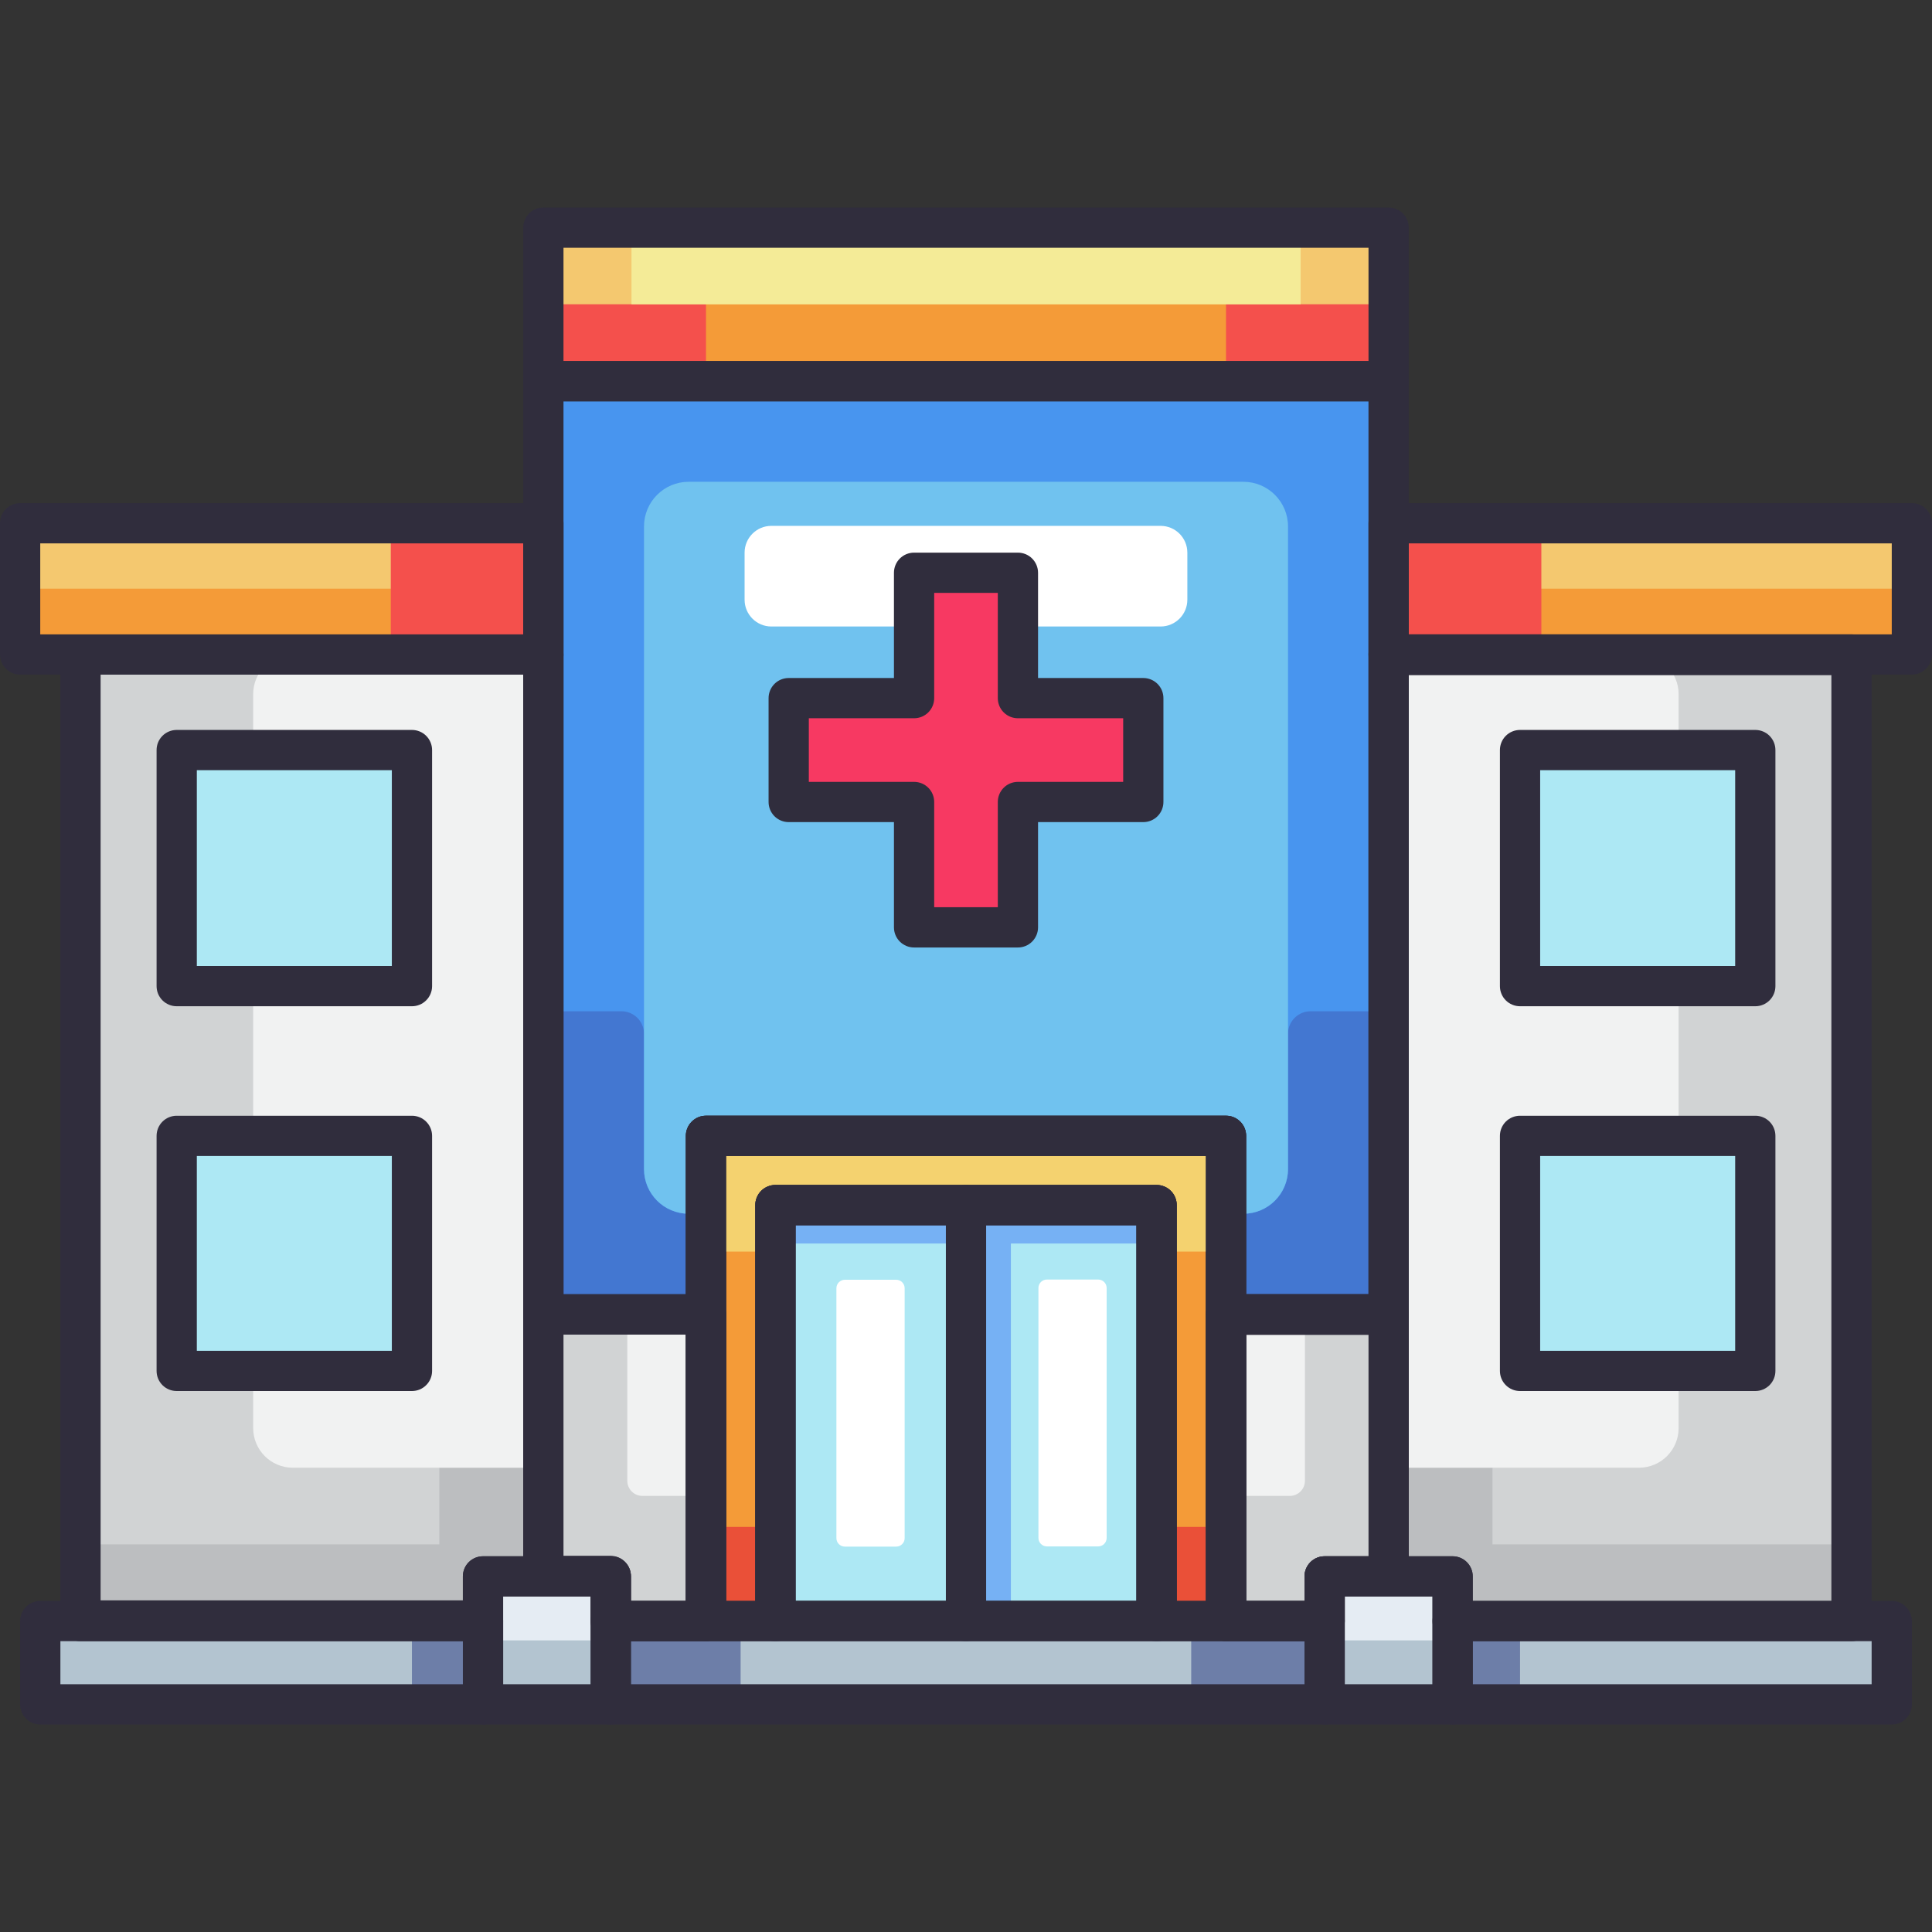 <?xml version="1.0" encoding="UTF-8"?>
<svg xmlns="http://www.w3.org/2000/svg" width="65" height="65" viewBox="0 0 65 65" fill="none">
  <rect x="0" y="0" width="65" height="65" fill="#333333" stroke="none"/>
  <g clip-path="url(#clip0_192_609)">
    <path d="M2.709 22.019H62.292V54.539H2.709V22.019Z" fill="#D1D3D4"></path>
    <path d="M14.781 49.38H50.213V54.539H14.781V49.38Z" fill="#BCBEC0"></path>
    <path d="M2.709 51.959H62.292V54.539H2.709V51.959Z" fill="#BCBEC0"></path>
    <path d="M55.142 22.019H9.851C9.115 22.019 8.518 22.616 8.518 23.353V48.046C8.518 48.783 9.115 49.38 9.851 49.38H55.142C55.878 49.38 56.475 48.783 56.475 48.046V23.353C56.475 22.616 55.878 22.019 55.142 22.019Z" fill="#F1F2F2"></path>
    <path d="M0.678 17.591H64.317V22.019H0.678V17.591Z" fill="#F49B38"></path>
    <path d="M0.678 17.591H64.317V19.805H0.678V17.591Z" fill="#F4C86F"></path>
    <path d="M13.148 17.591H51.857V22.019H13.148V17.591Z" fill="#F4504C"></path>
    <path d="M18.281 44.22H46.719V54.539H18.281V44.22Z" fill="#F1F2F2"></path>
    <path d="M46.718 55.216H18.281C18.101 55.216 17.929 55.145 17.802 55.018C17.675 54.891 17.604 54.719 17.604 54.539V44.22C17.604 44.041 17.675 43.868 17.802 43.742C17.929 43.614 18.101 43.543 18.281 43.543H46.718C46.898 43.543 47.07 43.614 47.197 43.742C47.324 43.868 47.395 44.041 47.395 44.22V54.539C47.395 54.719 47.324 54.891 47.197 55.018C47.07 55.145 46.898 55.216 46.718 55.216ZM18.958 53.862H46.041V44.897H18.958V53.862Z" fill="#302D3D"></path>
    <path d="M18.281 44.22H46.719V54.539H18.281V44.22Z" fill="#D1D3D4"></path>
    <path d="M43.395 44.221H21.613C21.333 44.221 21.105 44.448 21.105 44.728V49.82C21.105 50.1 21.333 50.328 21.613 50.328H43.395C43.675 50.328 43.903 50.1 43.903 49.82V44.728C43.903 44.448 43.675 44.221 43.395 44.221Z" fill="#F1F2F2"></path>
    <path d="M18.281 7.658H46.719V12.817H18.281V7.658Z" fill="#F4504C"></path>
    <path d="M23.752 7.658H41.248V12.817H23.752V7.658Z" fill="#F49B38"></path>
    <path d="M18.281 7.658H46.719V10.237H18.281V7.658Z" fill="#F4C86F"></path>
    <path d="M21.246 7.658H43.759V10.238H21.246V7.658Z" fill="#F4EB97"></path>
    <path d="M18.281 12.824H46.719V44.22H18.281V12.824Z" fill="#4895EF"></path>
    <path d="M43.333 34.782V39.332C43.334 39.529 43.296 39.725 43.221 39.908C43.145 40.091 43.035 40.257 42.895 40.397C42.755 40.536 42.589 40.647 42.407 40.722C42.224 40.798 42.028 40.836 41.83 40.835H23.17C22.972 40.836 22.776 40.798 22.593 40.722C22.411 40.647 22.245 40.536 22.105 40.397C21.965 40.257 21.855 40.091 21.779 39.908C21.704 39.725 21.666 39.529 21.667 39.332V34.782C21.667 34.581 21.587 34.388 21.445 34.246C21.302 34.103 21.11 34.023 20.908 34.023H19.04C18.838 34.023 18.646 34.103 18.503 34.246C18.361 34.388 18.281 34.581 18.281 34.782V44.22H46.719V34.782C46.719 34.682 46.699 34.583 46.66 34.49C46.622 34.398 46.565 34.314 46.494 34.243C46.423 34.173 46.339 34.117 46.246 34.079C46.153 34.041 46.054 34.023 45.954 34.023H44.098C43.998 34.023 43.899 34.041 43.806 34.079C43.713 34.117 43.629 34.173 43.558 34.243C43.487 34.314 43.43 34.398 43.392 34.49C43.353 34.583 43.333 34.682 43.333 34.782Z" fill="#4377D1"></path>
    <path d="M43.334 39.332V17.712C43.334 16.882 42.661 16.209 41.831 16.209H23.17C22.34 16.209 21.667 16.882 21.667 17.712V39.332C21.667 40.162 22.34 40.835 23.17 40.835H41.831C42.661 40.835 43.334 40.162 43.334 39.332Z" fill="#70C2EF"></path>
    <path d="M39.947 20.177V18.593C39.947 18.095 39.544 17.692 39.047 17.692H25.952C25.455 17.692 25.051 18.095 25.051 18.593V20.177C25.051 20.674 25.455 21.078 25.952 21.078H39.047C39.544 21.078 39.947 20.674 39.947 20.177Z" fill="white"></path>
    <path d="M41.241 38.208V54.532H23.752V38.208H41.241Z" fill="#F49B38"></path>
    <path d="M41.247 55.216H23.751C23.572 55.216 23.399 55.145 23.273 55.018C23.146 54.891 23.074 54.718 23.074 54.539V38.214C23.074 38.035 23.146 37.863 23.273 37.736C23.399 37.609 23.572 37.537 23.751 37.537H41.247C41.427 37.537 41.599 37.609 41.726 37.736C41.853 37.863 41.924 38.035 41.924 38.214V54.539C41.924 54.718 41.853 54.891 41.726 55.018C41.599 55.145 41.427 55.216 41.247 55.216ZM24.428 53.862H40.57V38.892H24.428V53.862Z" fill="#302D3D"></path>
    <path d="M26.088 40.544H38.912V54.539H26.088V40.544Z" fill="#ADE8F4"></path>
    <path d="M26.088 42.108V40.544H38.912V42.108H41.248V38.215H23.752V42.108H26.088Z" fill="#F4D26F"></path>
    <path d="M23.752 51.37H26.088V54.532H23.752V51.37ZM38.912 51.37H41.248V54.532H38.912V51.37Z" fill="#EA5038"></path>
    <path d="M26.088 40.544H38.912V41.837H26.088V40.544Z" fill="#76B1F4"></path>
    <path d="M32.5 40.544H34.01V54.539H32.5V40.544Z" fill="#76B1F4"></path>
    <path d="M30.436 51.75V43.34C30.436 43.183 30.308 43.056 30.151 43.056H28.425C28.268 43.056 28.14 43.183 28.14 43.34V51.75C28.14 51.907 28.268 52.034 28.425 52.034H30.151C30.308 52.034 30.436 51.907 30.436 51.75Z" fill="white"></path>
    <path d="M37.232 51.743V43.333C37.232 43.176 37.105 43.049 36.948 43.049H35.221C35.064 43.049 34.937 43.176 34.937 43.333V51.743C34.937 51.9 35.064 52.027 35.221 52.027H36.948C37.105 52.027 37.232 51.9 37.232 51.743Z" fill="white"></path>
    <path d="M38.911 55.216H26.087C25.908 55.216 25.735 55.145 25.608 55.018C25.482 54.891 25.41 54.718 25.41 54.539V40.544C25.41 40.364 25.482 40.192 25.608 40.065C25.735 39.938 25.908 39.867 26.087 39.867H38.911C39.091 39.867 39.263 39.938 39.39 40.065C39.517 40.192 39.588 40.364 39.588 40.544V54.539C39.588 54.718 39.517 54.891 39.39 55.018C39.263 55.145 39.091 55.216 38.911 55.216ZM26.764 53.862H38.234V41.221H26.764V53.862Z" fill="#302D3D"></path>
    <path d="M1.354 54.539H63.645V57.342H1.354V54.539Z" fill="#B3C4D0"></path>
    <path d="M13.859 54.539H51.14V57.342H13.859V54.539Z" fill="#6D7EA8"></path>
    <path d="M24.917 54.539H40.077V57.342H24.917V54.539ZM16.25 53.036H20.549V57.335H16.25V53.036ZM44.566 53.036H48.865V57.335H44.566V53.036Z" fill="#B3C4D0"></path>
    <path d="M16.25 53.036H20.549V55.189H16.25V53.036ZM44.566 53.036H48.865V55.189H44.566V53.036Z" fill="#E5ECF3"></path>
    <path d="M5.945 38.215H13.86V46.13H5.945V38.215ZM51.141 38.215H59.056V46.13H51.141V38.215ZM5.945 25.235H13.86V33.15H5.945V25.235ZM51.141 25.235H59.056V33.15H51.141V25.235Z" fill="#ADE8F4"></path>
    <path d="M38.465 23.488H34.247V19.27H30.753V23.488H26.535V26.982H30.753V31.2H34.247V26.982H38.465V23.488Z" fill="#F73962"></path>
    <path d="M23.752 55.216H20.549C20.37 55.216 20.198 55.145 20.071 55.018C19.944 54.891 19.872 54.718 19.872 54.539V53.713H16.927V54.539C16.927 54.718 16.856 54.891 16.729 55.018C16.602 55.145 16.43 55.216 16.25 55.216H2.708C2.529 55.216 2.357 55.145 2.23 55.018C2.103 54.891 2.031 54.718 2.031 54.539V22.039C2.031 21.859 2.103 21.687 2.23 21.56C2.357 21.433 2.529 21.362 2.708 21.362H18.281C18.461 21.362 18.633 21.433 18.76 21.56C18.887 21.687 18.958 21.859 18.958 22.039V43.543H23.752C23.932 43.543 24.104 43.614 24.231 43.741C24.358 43.868 24.429 44.041 24.429 44.22V54.539C24.429 54.718 24.358 54.891 24.231 55.018C24.104 55.145 23.932 55.216 23.752 55.216ZM21.227 53.862H23.075V44.897H18.281C18.102 44.897 17.93 44.826 17.802 44.699C17.675 44.572 17.604 44.4 17.604 44.22V22.696H3.385V53.842H15.573V53.036C15.573 52.856 15.644 52.684 15.771 52.557C15.898 52.43 16.07 52.359 16.25 52.359H20.549C20.729 52.359 20.901 52.43 21.028 52.557C21.155 52.684 21.227 52.856 21.227 53.036V53.862ZM62.292 55.216H48.872C48.692 55.216 48.52 55.145 48.393 55.018C48.266 54.891 48.195 54.718 48.195 54.539V53.713H45.243V54.539C45.243 54.718 45.171 54.891 45.044 55.018C44.917 55.145 44.745 55.216 44.566 55.216H41.248C41.068 55.216 40.896 55.145 40.769 55.018C40.642 54.891 40.571 54.718 40.571 54.539V44.22C40.571 44.041 40.642 43.868 40.769 43.741C40.896 43.614 41.068 43.543 41.248 43.543H46.042V22.019C46.042 21.839 46.113 21.667 46.24 21.54C46.367 21.413 46.539 21.342 46.719 21.342H62.292C62.471 21.342 62.644 21.413 62.77 21.54C62.897 21.667 62.969 21.839 62.969 22.019V54.519C62.971 54.609 62.956 54.7 62.923 54.784C62.89 54.868 62.841 54.946 62.778 55.011C62.715 55.076 62.639 55.127 62.556 55.163C62.472 55.198 62.382 55.216 62.292 55.216ZM49.549 53.862H61.615V22.716H47.396V44.22C47.396 44.4 47.325 44.572 47.197 44.699C47.071 44.826 46.898 44.897 46.719 44.897H41.925V53.862H43.889V53.036C43.889 52.856 43.96 52.684 44.087 52.557C44.214 52.43 44.386 52.359 44.566 52.359H48.872C49.051 52.359 49.224 52.43 49.351 52.557C49.478 52.684 49.549 52.856 49.549 53.036V53.862Z" fill="#302D3D"></path>
    <path d="M18.281 22.696H0.677C0.498 22.696 0.325 22.625 0.198 22.497C0.071 22.37 0 22.198 0 22.019V17.604C0 17.425 0.071 17.252 0.198 17.125C0.325 16.998 0.498 16.927 0.677 16.927H18.281C18.461 16.927 18.633 16.998 18.76 17.125C18.887 17.252 18.958 17.425 18.958 17.604V22.032C18.955 22.209 18.882 22.378 18.755 22.502C18.629 22.626 18.459 22.696 18.281 22.696ZM1.354 21.342H17.604V18.281H1.354V21.342ZM64.323 22.696H46.719C46.539 22.696 46.367 22.625 46.24 22.497C46.113 22.37 46.042 22.198 46.042 22.019V17.604C46.042 17.425 46.113 17.252 46.24 17.125C46.367 16.998 46.539 16.927 46.719 16.927H64.323C64.502 16.927 64.675 16.998 64.802 17.125C64.929 17.252 65 17.425 65 17.604V22.032C64.996 22.209 64.924 22.378 64.797 22.502C64.67 22.626 64.5 22.696 64.323 22.696ZM47.396 21.342H63.646V18.281H47.396V21.342ZM38.912 55.216H26.088C25.908 55.216 25.736 55.145 25.609 55.018C25.482 54.891 25.411 54.719 25.411 54.539V40.544C25.411 40.364 25.482 40.192 25.609 40.065C25.736 39.938 25.908 39.867 26.088 39.867H38.912C39.092 39.867 39.264 39.938 39.391 40.065C39.518 40.192 39.589 40.364 39.589 40.544V54.539C39.589 54.719 39.518 54.891 39.391 55.018C39.264 55.145 39.092 55.216 38.912 55.216ZM26.765 53.862H38.235V41.221H26.765V53.862ZM23.752 55.216H20.549C20.37 55.216 20.198 55.145 20.071 55.018C19.944 54.891 19.872 54.719 19.872 54.539V53.713H18.281C18.102 53.713 17.93 53.642 17.802 53.515C17.675 53.388 17.604 53.215 17.604 53.036V44.234C17.604 44.054 17.675 43.882 17.802 43.755C17.93 43.628 18.102 43.557 18.281 43.557H23.752C23.932 43.557 24.104 43.628 24.231 43.755C24.358 43.882 24.429 44.054 24.429 44.234V54.539C24.429 54.719 24.358 54.891 24.231 55.018C24.104 55.145 23.932 55.216 23.752 55.216ZM21.227 53.862H23.075V44.897H18.958V52.345H20.549C20.729 52.345 20.901 52.417 21.028 52.544C21.155 52.671 21.227 52.843 21.227 53.022V53.862ZM44.566 55.216H41.248C41.068 55.216 40.896 55.145 40.769 55.018C40.642 54.891 40.571 54.719 40.571 54.539V44.22C40.571 44.041 40.642 43.868 40.769 43.742C40.896 43.614 41.068 43.543 41.248 43.543H46.719C46.898 43.543 47.071 43.614 47.197 43.742C47.325 43.868 47.396 44.041 47.396 44.22V53.022C47.396 53.202 47.325 53.374 47.197 53.501C47.071 53.628 46.898 53.7 46.719 53.7H45.243V54.526C45.245 54.616 45.228 54.705 45.195 54.789C45.162 54.873 45.112 54.949 45.049 55.013C44.986 55.077 44.911 55.129 44.828 55.163C44.745 55.198 44.656 55.216 44.566 55.216ZM41.925 53.862H43.889V53.036C43.889 52.856 43.96 52.684 44.087 52.557C44.214 52.43 44.386 52.359 44.566 52.359H46.042V44.911H41.925V53.862ZM46.719 13.501H18.281C18.102 13.501 17.93 13.43 17.802 13.303C17.675 13.176 17.604 13.004 17.604 12.824V7.658C17.604 7.478 17.675 7.306 17.802 7.179C17.93 7.052 18.102 6.981 18.281 6.981H46.719C46.898 6.981 47.071 7.052 47.197 7.179C47.325 7.306 47.396 7.478 47.396 7.658V12.824C47.396 13.004 47.325 13.176 47.197 13.303C47.071 13.43 46.898 13.501 46.719 13.501ZM18.958 12.147H46.042V8.335H18.958V12.147Z" fill="#302D3D"></path>
    <path d="M46.718 44.897H41.247C41.068 44.897 40.895 44.826 40.769 44.699C40.642 44.572 40.57 44.4 40.57 44.22V38.892H24.428V44.22C24.428 44.4 24.357 44.572 24.23 44.699C24.103 44.826 23.931 44.897 23.751 44.897H18.281C18.101 44.897 17.929 44.826 17.802 44.699C17.675 44.572 17.604 44.4 17.604 44.22V12.824C17.604 12.644 17.675 12.472 17.802 12.345C17.929 12.218 18.101 12.147 18.281 12.147H46.718C46.898 12.147 47.07 12.218 47.197 12.345C47.324 12.472 47.395 12.644 47.395 12.824V44.22C47.395 44.4 47.324 44.572 47.197 44.699C47.07 44.826 46.898 44.897 46.718 44.897ZM41.924 43.543H46.041V13.501H18.958V43.543H23.074V38.214C23.074 38.035 23.146 37.863 23.273 37.736C23.4 37.609 23.572 37.537 23.751 37.537H41.247C41.427 37.537 41.599 37.609 41.726 37.736C41.853 37.863 41.924 38.035 41.924 38.214V43.543Z" fill="#302D3D"></path>
    <path d="M41.249 55.216H38.913C38.733 55.216 38.561 55.145 38.434 55.018C38.307 54.891 38.236 54.718 38.236 54.539V41.221H26.766V54.539C26.766 54.718 26.694 54.891 26.567 55.018C26.441 55.145 26.268 55.216 26.089 55.216H23.753C23.573 55.216 23.401 55.145 23.274 55.018C23.147 54.891 23.076 54.718 23.076 54.539V38.214C23.076 38.035 23.147 37.863 23.274 37.736C23.401 37.609 23.573 37.537 23.753 37.537H41.249C41.428 37.537 41.6 37.609 41.727 37.736C41.854 37.863 41.926 38.035 41.926 38.214V54.539C41.926 54.718 41.854 54.891 41.727 55.018C41.6 55.145 41.428 55.216 41.249 55.216ZM39.59 53.862H40.572V38.892H24.43V53.862H25.412V40.544C25.412 40.364 25.483 40.192 25.61 40.065C25.737 39.938 25.909 39.867 26.089 39.867H38.913C39.092 39.867 39.264 39.938 39.391 40.065C39.518 40.192 39.59 40.364 39.59 40.544V53.862ZM16.251 58.019H1.355C1.175 58.019 1.003 57.948 0.876 57.821C0.749 57.694 0.678 57.522 0.678 57.342V54.539C0.678 54.359 0.749 54.187 0.876 54.06C1.003 53.933 1.175 53.862 1.355 53.862H16.251C16.43 53.862 16.602 53.933 16.729 54.06C16.856 54.187 16.928 54.359 16.928 54.539V57.342C16.928 57.522 16.856 57.694 16.729 57.821C16.602 57.948 16.43 58.019 16.251 58.019ZM2.032 56.665H15.574V55.216H2.032V56.665Z" fill="#302D3D"></path>
    <path d="M44.566 58.019H20.55C20.371 58.019 20.198 57.948 20.071 57.821C19.944 57.694 19.873 57.522 19.873 57.342V54.539C19.873 54.36 19.944 54.187 20.071 54.06C20.198 53.933 20.371 53.862 20.55 53.862H44.566C44.746 53.862 44.918 53.933 45.045 54.06C45.172 54.187 45.243 54.36 45.243 54.539V57.342C45.243 57.522 45.172 57.694 45.045 57.821C44.918 57.948 44.746 58.019 44.566 58.019ZM21.227 56.665H43.889V55.216H21.227V56.665ZM63.647 58.019H48.873C48.693 58.019 48.521 57.948 48.394 57.821C48.267 57.694 48.195 57.522 48.195 57.342V54.539C48.195 54.36 48.267 54.187 48.394 54.06C48.521 53.933 48.693 53.862 48.873 53.862H63.647C63.826 53.862 63.998 53.933 64.125 54.06C64.252 54.187 64.324 54.36 64.324 54.539V57.342C64.324 57.522 64.252 57.694 64.125 57.821C63.998 57.948 63.826 58.019 63.647 58.019ZM49.55 56.665H62.969V55.216H49.55V56.665Z" fill="#302D3D"></path>
    <path d="M20.549 58.019H16.25C16.07 58.019 15.898 57.948 15.771 57.821C15.644 57.694 15.573 57.522 15.573 57.342V53.036C15.573 52.856 15.644 52.684 15.771 52.557C15.898 52.43 16.07 52.359 16.25 52.359H20.549C20.729 52.359 20.901 52.43 21.028 52.557C21.155 52.684 21.226 52.856 21.226 53.036V57.342C21.226 57.522 21.155 57.694 21.028 57.821C20.901 57.948 20.729 58.019 20.549 58.019ZM16.927 56.665H19.872V53.713H16.927V56.665ZM48.872 58.019H44.566C44.386 58.019 44.214 57.948 44.087 57.821C43.96 57.694 43.888 57.522 43.888 57.342V53.036C43.888 52.856 43.96 52.684 44.087 52.557C44.214 52.43 44.386 52.359 44.566 52.359H48.872C49.051 52.359 49.224 52.43 49.35 52.557C49.477 52.684 49.549 52.856 49.549 53.036V57.342C49.549 57.522 49.477 57.694 49.35 57.821C49.224 57.948 49.051 58.019 48.872 58.019ZM45.243 56.665H48.195V53.713H45.243V56.665ZM13.86 46.8H5.945C5.765 46.8 5.593 46.729 5.466 46.602C5.339 46.475 5.268 46.303 5.268 46.123V38.215C5.268 38.035 5.339 37.863 5.466 37.736C5.593 37.609 5.765 37.538 5.945 37.538H13.86C14.039 37.538 14.212 37.609 14.338 37.736C14.466 37.863 14.537 38.035 14.537 38.215V46.123C14.537 46.303 14.466 46.475 14.338 46.602C14.212 46.729 14.039 46.8 13.86 46.8ZM6.622 45.446H13.183V38.892H6.622V45.446ZM59.055 46.8H51.14C50.96 46.8 50.788 46.729 50.661 46.602C50.534 46.475 50.463 46.303 50.463 46.123V38.215C50.463 38.035 50.534 37.863 50.661 37.736C50.788 37.609 50.96 37.538 51.14 37.538H59.055C59.235 37.538 59.407 37.609 59.534 37.736C59.661 37.863 59.732 38.035 59.732 38.215V46.123C59.732 46.303 59.661 46.475 59.534 46.602C59.407 46.729 59.235 46.8 59.055 46.8ZM51.817 45.446H58.378V38.892H51.817V45.446ZM13.86 33.854H5.945C5.765 33.854 5.593 33.783 5.466 33.656C5.339 33.529 5.268 33.357 5.268 33.177V25.235C5.268 25.055 5.339 24.883 5.466 24.756C5.593 24.629 5.765 24.558 5.945 24.558H13.86C14.039 24.558 14.212 24.629 14.338 24.756C14.466 24.883 14.537 25.055 14.537 25.235V33.177C14.537 33.357 14.466 33.529 14.338 33.656C14.212 33.783 14.039 33.854 13.86 33.854ZM6.622 32.5H13.183V25.912H6.622V32.5ZM59.055 33.854H51.14C50.96 33.854 50.788 33.783 50.661 33.656C50.534 33.529 50.463 33.357 50.463 33.177V25.235C50.463 25.055 50.534 24.883 50.661 24.756C50.788 24.629 50.96 24.558 51.14 24.558H59.055C59.235 24.558 59.407 24.629 59.534 24.756C59.661 24.883 59.732 25.055 59.732 25.235V33.177C59.732 33.357 59.661 33.529 59.534 33.656C59.407 33.783 59.235 33.854 59.055 33.854ZM51.817 32.5H58.378V25.912H51.817V32.5ZM32.5 55.216C32.32 55.216 32.148 55.145 32.021 55.018C31.894 54.891 31.823 54.719 31.823 54.539V40.544C31.823 40.364 31.894 40.192 32.021 40.065C32.148 39.938 32.32 39.867 32.5 39.867C32.679 39.867 32.852 39.938 32.979 40.065C33.106 40.192 33.177 40.364 33.177 40.544V54.539C33.177 54.719 33.106 54.891 32.979 55.018C32.852 55.145 32.679 55.216 32.5 55.216ZM34.247 31.877H30.753C30.573 31.877 30.401 31.806 30.274 31.679C30.147 31.552 30.076 31.38 30.076 31.2V27.659H26.535C26.355 27.659 26.183 27.588 26.056 27.461C25.929 27.334 25.858 27.161 25.858 26.982V23.488C25.858 23.308 25.929 23.136 26.056 23.009C26.183 22.882 26.355 22.811 26.535 22.811H30.076V19.27C30.076 19.09 30.147 18.918 30.274 18.791C30.401 18.664 30.573 18.593 30.753 18.593H34.247C34.426 18.593 34.599 18.664 34.725 18.791C34.852 18.918 34.924 19.09 34.924 19.27V22.811H38.465C38.645 22.811 38.817 22.882 38.944 23.009C39.071 23.136 39.142 23.308 39.142 23.488V26.982C39.142 27.161 39.071 27.334 38.944 27.461C38.817 27.588 38.645 27.659 38.465 27.659H34.924V31.2C34.924 31.38 34.852 31.552 34.725 31.679C34.599 31.806 34.426 31.877 34.247 31.877ZM31.43 30.523H33.57V26.982C33.57 26.802 33.641 26.63 33.768 26.503C33.895 26.376 34.067 26.305 34.247 26.305H37.788V24.165H34.247C34.067 24.165 33.895 24.094 33.768 23.967C33.641 23.84 33.57 23.668 33.57 23.488V19.947H31.43V23.488C31.43 23.668 31.359 23.84 31.232 23.967C31.105 24.094 30.933 24.165 30.753 24.165H27.212V26.305H30.753C30.933 26.305 31.105 26.376 31.232 26.503C31.359 26.63 31.43 26.802 31.43 26.982V30.523Z" fill="#302D3D"></path>
  </g>
  <defs>
    <clipPath id="clip0_192_609">
      <rect width="65" height="65" fill="white"></rect>
    </clipPath>
  </defs>
</svg>
